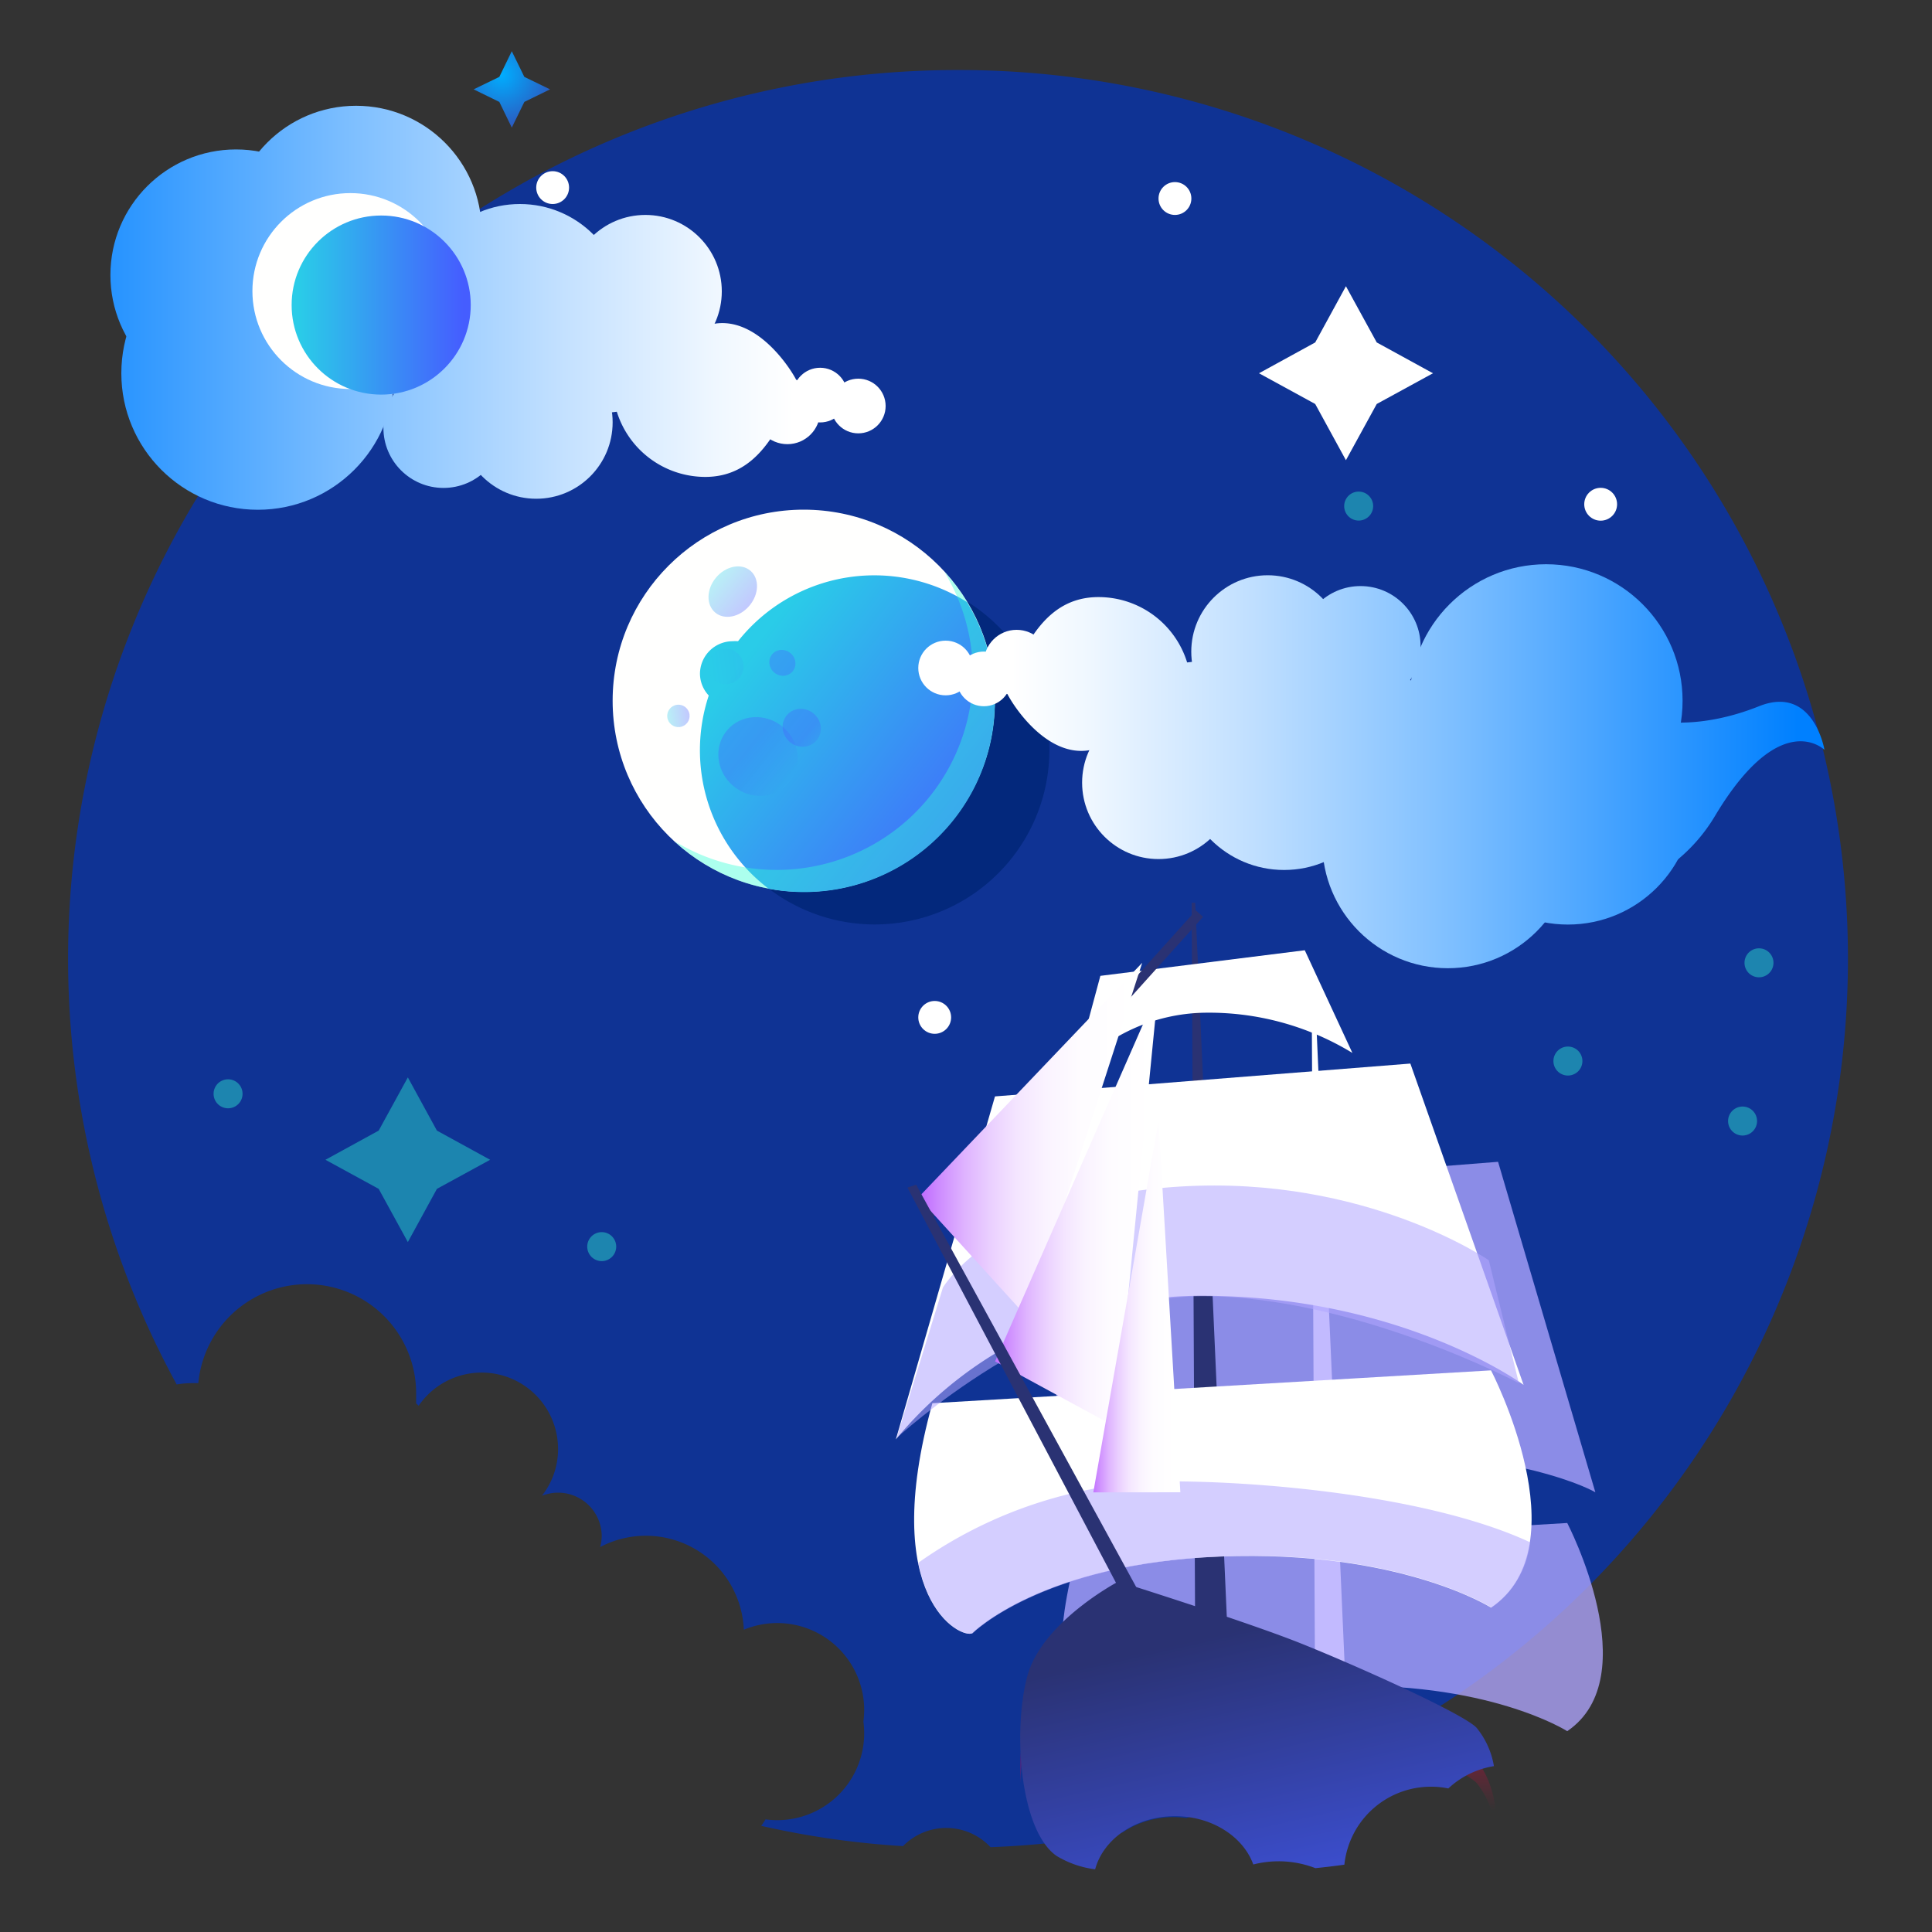 <svg xmlns="http://www.w3.org/2000/svg" xmlns:xlink="http://www.w3.org/1999/xlink" viewBox="0 0 200 200"><rect x="0" y="0" width="200" height="200" fill="#333333" stroke="none"/><defs><style>.cls-1{isolation:isolate;}.cls-2{fill:#0f3394;}.cls-3{fill:#03287c;}.cls-4{fill:url(#linear-gradient);}.cls-5{fill:url(#linear-gradient-2);}.cls-6{fill:url(#linear-gradient-3);}.cls-7{fill:url(#linear-gradient-4);}.cls-8{fill:url(#linear-gradient-5);}.cls-9{fill:url(#linear-gradient-6);}.cls-10{fill:url(#linear-gradient-7);}.cls-11{fill:url(#linear-gradient-8);}.cls-12{fill:url(#linear-gradient-9);}.cls-13{fill:url(#linear-gradient-10);}.cls-14{fill:url(#linear-gradient-11);}.cls-15{fill:url(#linear-gradient-12);}.cls-16{fill:#fffffe;}.cls-17,.cls-19,.cls-44,.cls-45,.cls-46,.cls-47,.cls-48,.cls-49{mix-blend-mode:multiply;}.cls-17{fill:url(#linear-gradient-13);}.cls-18,.cls-51{fill:#31ffd7;}.cls-18,.cls-50{opacity:0.4;}.cls-19{fill:url(#linear-gradient-14);}.cls-20{fill:url(#radial-gradient);}.cls-21{fill:#fff;}.cls-22,.cls-24{fill:#b1a6ff;}.cls-22{opacity:0.77;}.cls-23{fill:#2a3273;}.cls-24{opacity:0.55;}.cls-25{fill:url(#linear-gradient-15);}.cls-26{fill:none;stroke:#2a3273;stroke-miterlimit:10;}.cls-27{fill:url(#linear-gradient-16);}.cls-28{fill:url(#linear-gradient-17);}.cls-29{fill:url(#linear-gradient-18);}.cls-30{fill:url(#linear-gradient-19);}.cls-31{fill:url(#linear-gradient-20);}.cls-32{fill:url(#linear-gradient-21);}.cls-33{fill:url(#linear-gradient-22);}.cls-34{fill:url(#linear-gradient-23);}.cls-35{fill:url(#linear-gradient-24);}.cls-36{fill:url(#linear-gradient-25);}.cls-37{fill:url(#linear-gradient-26);}.cls-38{fill:url(#linear-gradient-27);}.cls-39{fill:url(#linear-gradient-28);}.cls-40{fill:url(#linear-gradient-29);}.cls-41{fill:url(#linear-gradient-30);}.cls-42{fill:url(#linear-gradient-31);}.cls-43{fill:url(#linear-gradient-32);}.cls-44,.cls-45,.cls-47,.cls-48,.cls-49{opacity:0.33;}.cls-44{fill:url(#linear-gradient-33);}.cls-45{fill:url(#linear-gradient-34);}.cls-46{opacity:0.07;fill:url(#linear-gradient-35);}.cls-47{fill:url(#linear-gradient-36);}.cls-48{fill:url(#linear-gradient-37);}.cls-49{fill:url(#linear-gradient-38);}</style><linearGradient id="linear-gradient" x1="12.93" y1="-3023.64" x2="94.35" y2="-3023.64" gradientTransform="translate(95 -2985) rotate(180)" gradientUnits="userSpaceOnUse"><stop offset="0" stop-color="#fff"/><stop offset="0.1" stop-color="#eff7ff"/><stop offset="0.29" stop-color="#c4e1ff"/><stop offset="0.56" stop-color="#7ebfff"/><stop offset="0.89" stop-color="#2090ff"/><stop offset="1" stop-color="#0080ff"/></linearGradient><linearGradient id="linear-gradient-2" x1="12.93" y1="-3029.29" x2="94.35" y2="-3029.29" xlink:href="#linear-gradient"/><linearGradient id="linear-gradient-3" x1="12.93" y1="-3028.72" x2="94.35" y2="-3028.72" xlink:href="#linear-gradient"/><linearGradient id="linear-gradient-4" x1="12.93" y1="-3027.59" x2="94.35" y2="-3027.59" xlink:href="#linear-gradient"/><linearGradient id="linear-gradient-5" x1="12.93" y1="-3025.9" x2="94.35" y2="-3025.9" xlink:href="#linear-gradient"/><linearGradient id="linear-gradient-6" x1="12.93" y1="-3027.03" x2="94.35" y2="-3027.03" xlink:href="#linear-gradient"/><linearGradient id="linear-gradient-7" x1="12.93" y1="-3026.41" x2="94.35" y2="-3026.41" xlink:href="#linear-gradient"/><linearGradient id="linear-gradient-8" x1="12.93" y1="-3015.16" x2="94.35" y2="-3015.16" xlink:href="#linear-gradient"/><linearGradient id="linear-gradient-9" x1="12.93" y1="-3016.86" x2="94.35" y2="-3016.86" xlink:href="#linear-gradient"/><linearGradient id="linear-gradient-10" x1="12.93" y1="-3008.95" x2="94.35" y2="-3008.95" xlink:href="#linear-gradient"/><linearGradient id="linear-gradient-11" x1="12.93" y1="-3013.47" x2="94.35" y2="-3013.47" xlink:href="#linear-gradient"/><linearGradient id="linear-gradient-12" x1="12.93" y1="-3019.61" x2="94.35" y2="-3019.61" xlink:href="#linear-gradient"/><linearGradient id="linear-gradient-13" x1="76.41" y1="66.57" x2="105.59" y2="89.54" gradientUnits="userSpaceOnUse"><stop offset="0.04" stop-color="#2acce8"/><stop offset="0.96" stop-color="#455dff"/></linearGradient><linearGradient id="linear-gradient-14" x1="30.18" y1="31.58" x2="48.73" y2="31.58" xlink:href="#linear-gradient-13"/><radialGradient id="radial-gradient" cx="51.9" cy="7.69" r="5.85" gradientUnits="userSpaceOnUse"><stop offset="0" stop-color="#00aeff"/><stop offset="0.96" stop-color="#2c59bf"/></radialGradient><linearGradient id="linear-gradient-15" x1="130.26" y1="167.1" x2="130.26" y2="187.39" gradientUnits="userSpaceOnUse"><stop offset="0.09" stop-color="#ff0043"/><stop offset="1" stop-color="#ff0043" stop-opacity="0"/></linearGradient><linearGradient id="linear-gradient-16" x1="95.07" y1="118.03" x2="118.24" y2="118.03" gradientUnits="userSpaceOnUse"><stop offset="0" stop-color="#bd66ff"/><stop offset="0.01" stop-color="#bf6bff"/><stop offset="0.11" stop-color="#d092ff"/><stop offset="0.21" stop-color="#dfb4ff"/><stop offset="0.32" stop-color="#eacfff"/><stop offset="0.44" stop-color="#f4e5ff"/><stop offset="0.57" stop-color="#faf3ff"/><stop offset="0.73" stop-color="#fefcff"/><stop offset="0.96" stop-color="#fff"/></linearGradient><linearGradient id="linear-gradient-17" x1="100.06" y1="125.06" x2="117.02" y2="125.06" gradientTransform="matrix(1, 0, 0, 1, 2.68, 0.24)" xlink:href="#linear-gradient-16"/><linearGradient id="linear-gradient-18" x1="110.21" y1="135.24" x2="119.22" y2="135.24" gradientTransform="matrix(1, 0, 0, 1, 2.68, 0.24)" xlink:href="#linear-gradient-16"/><linearGradient id="linear-gradient-19" x1="104.67" y1="72.54" x2="186.09" y2="72.54" gradientTransform="matrix(1, 0, 0, 1, 0, 0)" xlink:href="#linear-gradient"/><linearGradient id="linear-gradient-20" x1="104.67" y1="66.89" x2="186.09" y2="66.89" gradientTransform="matrix(1, 0, 0, 1, 0, 0)" xlink:href="#linear-gradient"/><linearGradient id="linear-gradient-21" x1="104.67" y1="67.46" x2="186.09" y2="67.46" gradientTransform="matrix(1, 0, 0, 1, 0, 0)" xlink:href="#linear-gradient"/><linearGradient id="linear-gradient-22" x1="104.67" y1="68.59" x2="186.09" y2="68.59" gradientTransform="matrix(1, 0, 0, 1, 0, 0)" xlink:href="#linear-gradient"/><linearGradient id="linear-gradient-23" x1="104.67" y1="70.28" x2="186.09" y2="70.28" gradientTransform="matrix(1, 0, 0, 1, 0, 0)" xlink:href="#linear-gradient"/><linearGradient id="linear-gradient-24" x1="104.67" y1="69.15" x2="186.09" y2="69.15" gradientTransform="matrix(1, 0, 0, 1, 0, 0)" xlink:href="#linear-gradient"/><linearGradient id="linear-gradient-25" x1="104.67" y1="69.77" x2="186.09" y2="69.77" gradientTransform="matrix(1, 0, 0, 1, 0, 0)" xlink:href="#linear-gradient"/><linearGradient id="linear-gradient-26" x1="104.67" y1="81.02" x2="186.09" y2="81.02" gradientTransform="matrix(1, 0, 0, 1, 0, 0)" xlink:href="#linear-gradient"/><linearGradient id="linear-gradient-27" x1="104.67" y1="79.32" x2="186.09" y2="79.32" gradientTransform="matrix(1, 0, 0, 1, 0, 0)" xlink:href="#linear-gradient"/><linearGradient id="linear-gradient-28" x1="104.67" y1="87.23" x2="186.09" y2="87.23" gradientTransform="matrix(1, 0, 0, 1, 0, 0)" xlink:href="#linear-gradient"/><linearGradient id="linear-gradient-29" x1="104.67" y1="82.71" x2="186.09" y2="82.71" gradientTransform="matrix(1, 0, 0, 1, 0, 0)" xlink:href="#linear-gradient"/><linearGradient id="linear-gradient-30" x1="104.67" y1="76.56" x2="186.09" y2="76.56" gradientTransform="matrix(1, 0, 0, 1, 0, 0)" xlink:href="#linear-gradient"/><linearGradient id="linear-gradient-31" x1="104.67" y1="82.48" x2="186.09" y2="82.48" gradientTransform="matrix(1, 0, 0, 1, 0, 0)" xlink:href="#linear-gradient"/><linearGradient id="linear-gradient-32" x1="125.95" y1="164.39" x2="136.37" y2="210.88" gradientUnits="userSpaceOnUse"><stop offset="0.1" stop-color="#2a3273"/><stop offset="0.96" stop-color="#455dff"/></linearGradient><linearGradient id="linear-gradient-33" x1="1061.73" y1="-282.39" x2="1066.25" y2="-282.39" gradientTransform="translate(-206.54 -1002.75) rotate(90)" xlink:href="#linear-gradient-13"/><linearGradient id="linear-gradient-34" x1="-105.53" y1="446.45" x2="-103.2" y2="446.45" gradientTransform="translate(174.59 -282.09) scale(1 0.8)" xlink:href="#linear-gradient-13"/><linearGradient id="linear-gradient-35" x1="-100.75" y1="440.82" x2="-97.05" y2="440.82" gradientTransform="translate(174.02 -282.71) scale(1 0.8)" xlink:href="#linear-gradient-13"/><linearGradient id="linear-gradient-36" x1="-633.31" y1="-2649.83" x2="-626.92" y2="-2649.83" gradientTransform="matrix(0, -1.32, 1, 0, 2728.3, -750.8)" xlink:href="#linear-gradient-13"/><linearGradient id="linear-gradient-37" x1="-627.9" y1="-2640.78" x2="-625.8" y2="-2640.78" gradientTransform="matrix(0, -1.32, 1, 0, 2721.77, -756.2)" xlink:href="#linear-gradient-13"/><linearGradient id="linear-gradient-38" x1="-632.84" y1="-2644.65" x2="-629.77" y2="-2644.65" gradientTransform="matrix(0, -1.32, 1, 0, 2727.65, -755.33)" xlink:href="#linear-gradient-13"/></defs><title>fantastic</title><g class="cls-1"><g id="Layer_1" data-name="Layer 1"><path class="cls-2" d="M99,7.25A92,92,0,0,0,18.29,143.32a9.66,9.66,0,0,1,1.62-.14c.21,0,.42,0,.62,0a11.3,11.3,0,0,1,22.55,1.1c0,.34,0,.67,0,1l.26.24A7.91,7.91,0,0,1,57.77,150a7.78,7.78,0,0,1-1.67,4.84,4.64,4.64,0,0,1,1.67-.32A4.52,4.52,0,0,1,62.29,159a4.83,4.83,0,0,1-.16,1.15A10.15,10.15,0,0,1,77,168.71a9,9,0,0,1,12.46,8.37,10.54,10.54,0,0,1-.08,1.13,10.54,10.54,0,0,1,.08,1.13,9,9,0,0,1-10.21,9c-.14.23-.29.45-.45.67a91.08,91.08,0,0,0,14.68,2.1,6.27,6.27,0,0,1,9.06.11,93.13,93.13,0,0,0,13.67-1.53,9.39,9.39,0,0,1,5.3-1.58,9,9,0,0,1,1.28.09A92,92,0,0,0,99,7.25Z"/><path class="cls-3" d="M90.55,59.54A18.05,18.05,0,0,0,76.4,66.38a3.31,3.31,0,0,0-.55,0,3.39,3.39,0,0,0-3.39,3.39A3.34,3.34,0,0,0,73.37,72,18.08,18.08,0,1,0,90.55,59.54Z"/><circle class="cls-4" cx="26.69" cy="38.64" r="14.13"/><circle class="cls-5" cx="45.91" cy="44.29" r="6.22"/><circle class="cls-6" cx="55.51" cy="43.72" r="7.91"/><circle class="cls-7" cx="81.51" cy="42.59" r="3.39"/><circle class="cls-8" cx="84.9" cy="40.9" r="2.83"/><circle class="cls-9" cx="88.85" cy="42.03" r="2.83"/><path class="cls-10" d="M63.42,39.77A9.6,9.6,0,0,0,73,49.37c5.3,0,7.58-4.7,9.61-9.6.1-.27-5.09-9.61-11.31-5.09S63.42,34.46,63.42,39.77Z"/><circle class="cls-11" cx="66.81" cy="30.16" r="7.91"/><circle class="cls-12" cx="53.82" cy="31.86" r="10.74"/><circle class="cls-13" cx="36.86" cy="23.95" r="13"/><circle class="cls-14" cx="24.43" cy="28.47" r="13"/><path class="cls-15" d="M79.25,39.2s-17,4.52-18.09,3.39-14.69-1.13-16.95-1.13-16.95-4.52-16.95-5.65,0-7.91,1.13-7.91,12.43-2.26,15.26-1.13,13,5.65,14.12,5.65S79.25,39.2,79.25,39.2Z"/><circle class="cls-16" cx="83.2" cy="72.54" r="19.78"/><path class="cls-17" d="M76.4,66.38a3.31,3.31,0,0,0-.55,0,3.39,3.39,0,0,0-3.39,3.39A3.34,3.34,0,0,0,73.37,72a18,18,0,0,0,6.2,20,19.74,19.74,0,0,0,20.52-29.68A18,18,0,0,0,76.4,66.38Z"/><path class="cls-18" d="M97.75,59.18A20.31,20.31,0,0,1,69.84,87.09,19.75,19.75,0,0,0,97.75,59.18Z"/><circle class="cls-16" cx="36.27" cy="30.13" r="10.14"/><circle class="cls-19" cx="39.46" cy="31.58" r="9.27"/><polygon class="cls-20" points="52.98 5.3 54.28 7.96 56.94 9.25 54.28 10.55 52.98 13.21 51.69 10.55 49.03 9.25 51.69 7.96 52.98 5.3"/><polygon class="cls-18" points="42.22 111.53 45.23 117.04 50.74 120.06 45.23 123.07 42.22 128.58 39.2 123.07 33.69 120.06 39.2 117.04 42.22 111.53"/><polygon class="cls-21" points="139.33 29.63 142.52 35.45 148.34 38.64 142.52 41.82 139.33 47.64 136.15 41.82 130.33 38.64 136.15 35.45 139.33 29.63"/><circle class="cls-21" cx="96.76" cy="105.32" r="1.7"/><circle class="cls-21" cx="121.63" cy="20.55" r="1.7"/><circle class="cls-21" cx="57.21" cy="19.42" r="1.7"/><circle class="cls-21" cx="165.7" cy="52.2" r="1.7"/><polygon class="cls-21" points="135.79 103.62 136.16 180.75 139.57 180.75 136.16 103.62 135.79 103.62"/><path class="cls-22" d="M111.51,160.66l50.73-3s8.29,15.91,0,21.55c0,0-8.29-5.3-24.53-4.64s-22.55,7-22.55,7C114.13,182.09,106.58,178.44,111.51,160.66Z"/><path class="cls-22" d="M112,123.67l43.08-3.4,10.07,34.21S157.67,150,136.88,150s-29.38,9.24-29.38,9.24Z"/><polygon class="cls-23" points="123.36 93.45 123.73 170.58 127.14 170.58 123.73 93.45 123.36 93.45"/><path class="cls-21" d="M96.52,145.26l57.83-3.4s9.45,18.14,0,24.56c0,0-9.45-6-28-5.29s-25.7,7.94-25.7,7.94C99.5,169.69,90.9,165.52,96.52,145.26Z"/><path class="cls-21" d="M103,113.5,146,110.1l11.72,33.26s-12.51-9.22-33.3-9.22A41,41,0,0,0,92.74,149Z"/><path class="cls-24" d="M97.61,133.29S103,124,122.19,122.83s31.93,7.63,31.93,7.63l3.11,12.72s-17-9-32.78-9-31.64,14.69-31.64,14.69Z"/><path class="cls-24" d="M121.06,153.35a45.88,45.88,0,0,0-26,8.43c1.24,6.18,4.9,7.68,5.64,7.29,0,0,7.18-7.18,25.7-7.94s28,5.29,28,5.29a9.54,9.54,0,0,0,4-6.76C148.41,155,131.39,153.35,121.06,153.35Z"/><path class="cls-25" d="M106.35,179.26c1.51-5.67,9.45-9.83,9.45-9.83s13.22,4.16,18.89,6.42,16.63,7.19,18.15,8.7a9.29,9.29,0,0,1,2,5.15c.34-3.3-.93-6.33-2-7.41-1.52-1.51-12.48-6.43-18.15-8.7s-18.89-6.42-18.89-6.42-7.94,4.16-9.45,9.83a26.82,26.82,0,0,0-.71,7.55A24.18,24.18,0,0,1,106.35,179.26Z"/><path class="cls-21" d="M111.26,110.85l2.65-9.83,21.16-2.65L140,109a28.51,28.51,0,0,0-15.5-4.16A18.72,18.72,0,0,0,111.26,110.85Z"/><line class="cls-26" x1="124.17" y1="94.58" x2="96.2" y2="125.66"/><polygon class="cls-27" points="95.07 123.96 106.37 136.4 118.24 99.67 95.07 123.96"/><polygon class="cls-28" points="103.01 140.93 115.45 147.69 119.89 102.47 103.01 140.93"/><polygon class="cls-29" points="113.18 154.49 122.19 154.48 119.93 116.05 113.18 154.49"/><polygon class="cls-23" points="119.67 168.04 94.84 122.63 93.94 122.94 116.94 166.53 119.67 168.04"/><circle class="cls-30" cx="160.05" cy="72.54" r="14.13"/><circle class="cls-31" cx="140.84" cy="66.89" r="6.22"/><circle class="cls-32" cx="131.23" cy="67.46" r="7.91"/><circle class="cls-33" cx="105.24" cy="68.59" r="3.39"/><circle class="cls-34" cx="101.85" cy="70.28" r="2.83"/><circle class="cls-35" cx="97.89" cy="69.15" r="2.83"/><path class="cls-36" d="M123.32,71.41a9.6,9.6,0,0,0-9.61-9.6c-5.3,0-7.58,4.7-9.6,9.6-.11.27,5.08,9.61,11.3,5.09S123.32,76.72,123.32,71.41Z"/><circle class="cls-37" cx="119.93" cy="81.02" r="7.91"/><circle class="cls-38" cx="132.93" cy="79.32" r="10.74"/><circle class="cls-39" cx="149.88" cy="87.23" r="13"/><circle class="cls-40" cx="162.31" cy="82.71" r="13"/><path class="cls-41" d="M107.5,72s17-4.52,18.08-3.39,14.69,1.13,17,1.13,17,4.52,17,5.65,0,7.91-1.13,7.91-12.44,2.26-15.26,1.13-13-5.65-14.13-5.65S107.5,72,107.5,72Z"/><path class="cls-42" d="M167.4,92.32a17.51,17.51,0,0,0,10.17-7.91c6.78-11.3,11.3-6.78,11.3-6.78s-1.13-6.78-6.78-4.52-11.3,2.26-14.69,0S167.4,92.32,167.4,92.32Z"/><path class="cls-43" d="M109.37,192.12a10.14,10.14,0,0,0,4,1.39c.85-3.15,4.22-5.5,8.26-5.5,3.83,0,7.07,2.12,8.11,5a10.68,10.68,0,0,1,2.62-.33,10.54,10.54,0,0,1,3.81.71q1.5-.15,3-.36a9,9,0,0,1,9-8.07,8.47,8.47,0,0,1,1.76.18,9,9,0,0,1,4.72-2.31,8.4,8.4,0,0,0-1.82-4c-1.52-1.52-12.48-6.43-18.15-8.7s-18.89-6.42-18.89-6.42-7.94,4.16-9.45,9.83S105.59,189.48,109.37,192.12Z"/><ellipse class="cls-44" cx="75.85" cy="61.24" rx="2.83" ry="2.26" transform="translate(-19.79 80.1) rotate(-50.07)"/><circle class="cls-45" cx="70.23" cy="74.11" r="1.16" transform="translate(-8.35 8.92) rotate(-6.86)"/><ellipse class="cls-46" cx="75.12" cy="68.99" rx="1.85" ry="1.84" transform="translate(-7.7 9.47) rotate(-6.86)"/><ellipse class="cls-47" cx="78.47" cy="78.31" rx="3.99" ry="4.2" transform="translate(-31.94 88.22) rotate(-50.07)"/><ellipse class="cls-48" cx="80.99" cy="68.62" rx="1.31" ry="1.38" transform="translate(-23.61 86.68) rotate(-50.07)"/><ellipse class="cls-49" cx="83" cy="75.34" rx="1.92" ry="2.02" transform="translate(-28.05 90.63) rotate(-50.07)"/><g class="cls-50"><path class="cls-51" d="M140.65,53.89a1.5,1.5,0,0,0,0-3,1.5,1.5,0,0,0,0,3Z"/></g><g class="cls-50"><path class="cls-51" d="M182.09,101.17a1.5,1.5,0,0,0,0-3,1.5,1.5,0,0,0,0,3Z"/></g><g class="cls-50"><path class="cls-51" d="M180.39,117.55a1.5,1.5,0,0,0,0-3,1.5,1.5,0,0,0,0,3Z"/></g><g class="cls-50"><path class="cls-51" d="M162.31,111.34a1.5,1.5,0,0,0,0-3,1.5,1.5,0,0,0,0,3Z"/></g><g class="cls-50"><path class="cls-51" d="M62.29,130.55a1.5,1.5,0,0,0,0-3,1.5,1.5,0,0,0,0,3Z"/></g><g class="cls-50"><path class="cls-51" d="M23.61,114.73a1.5,1.5,0,0,0,0-3,1.5,1.5,0,0,0,0,3Z"/></g></g></g></svg>